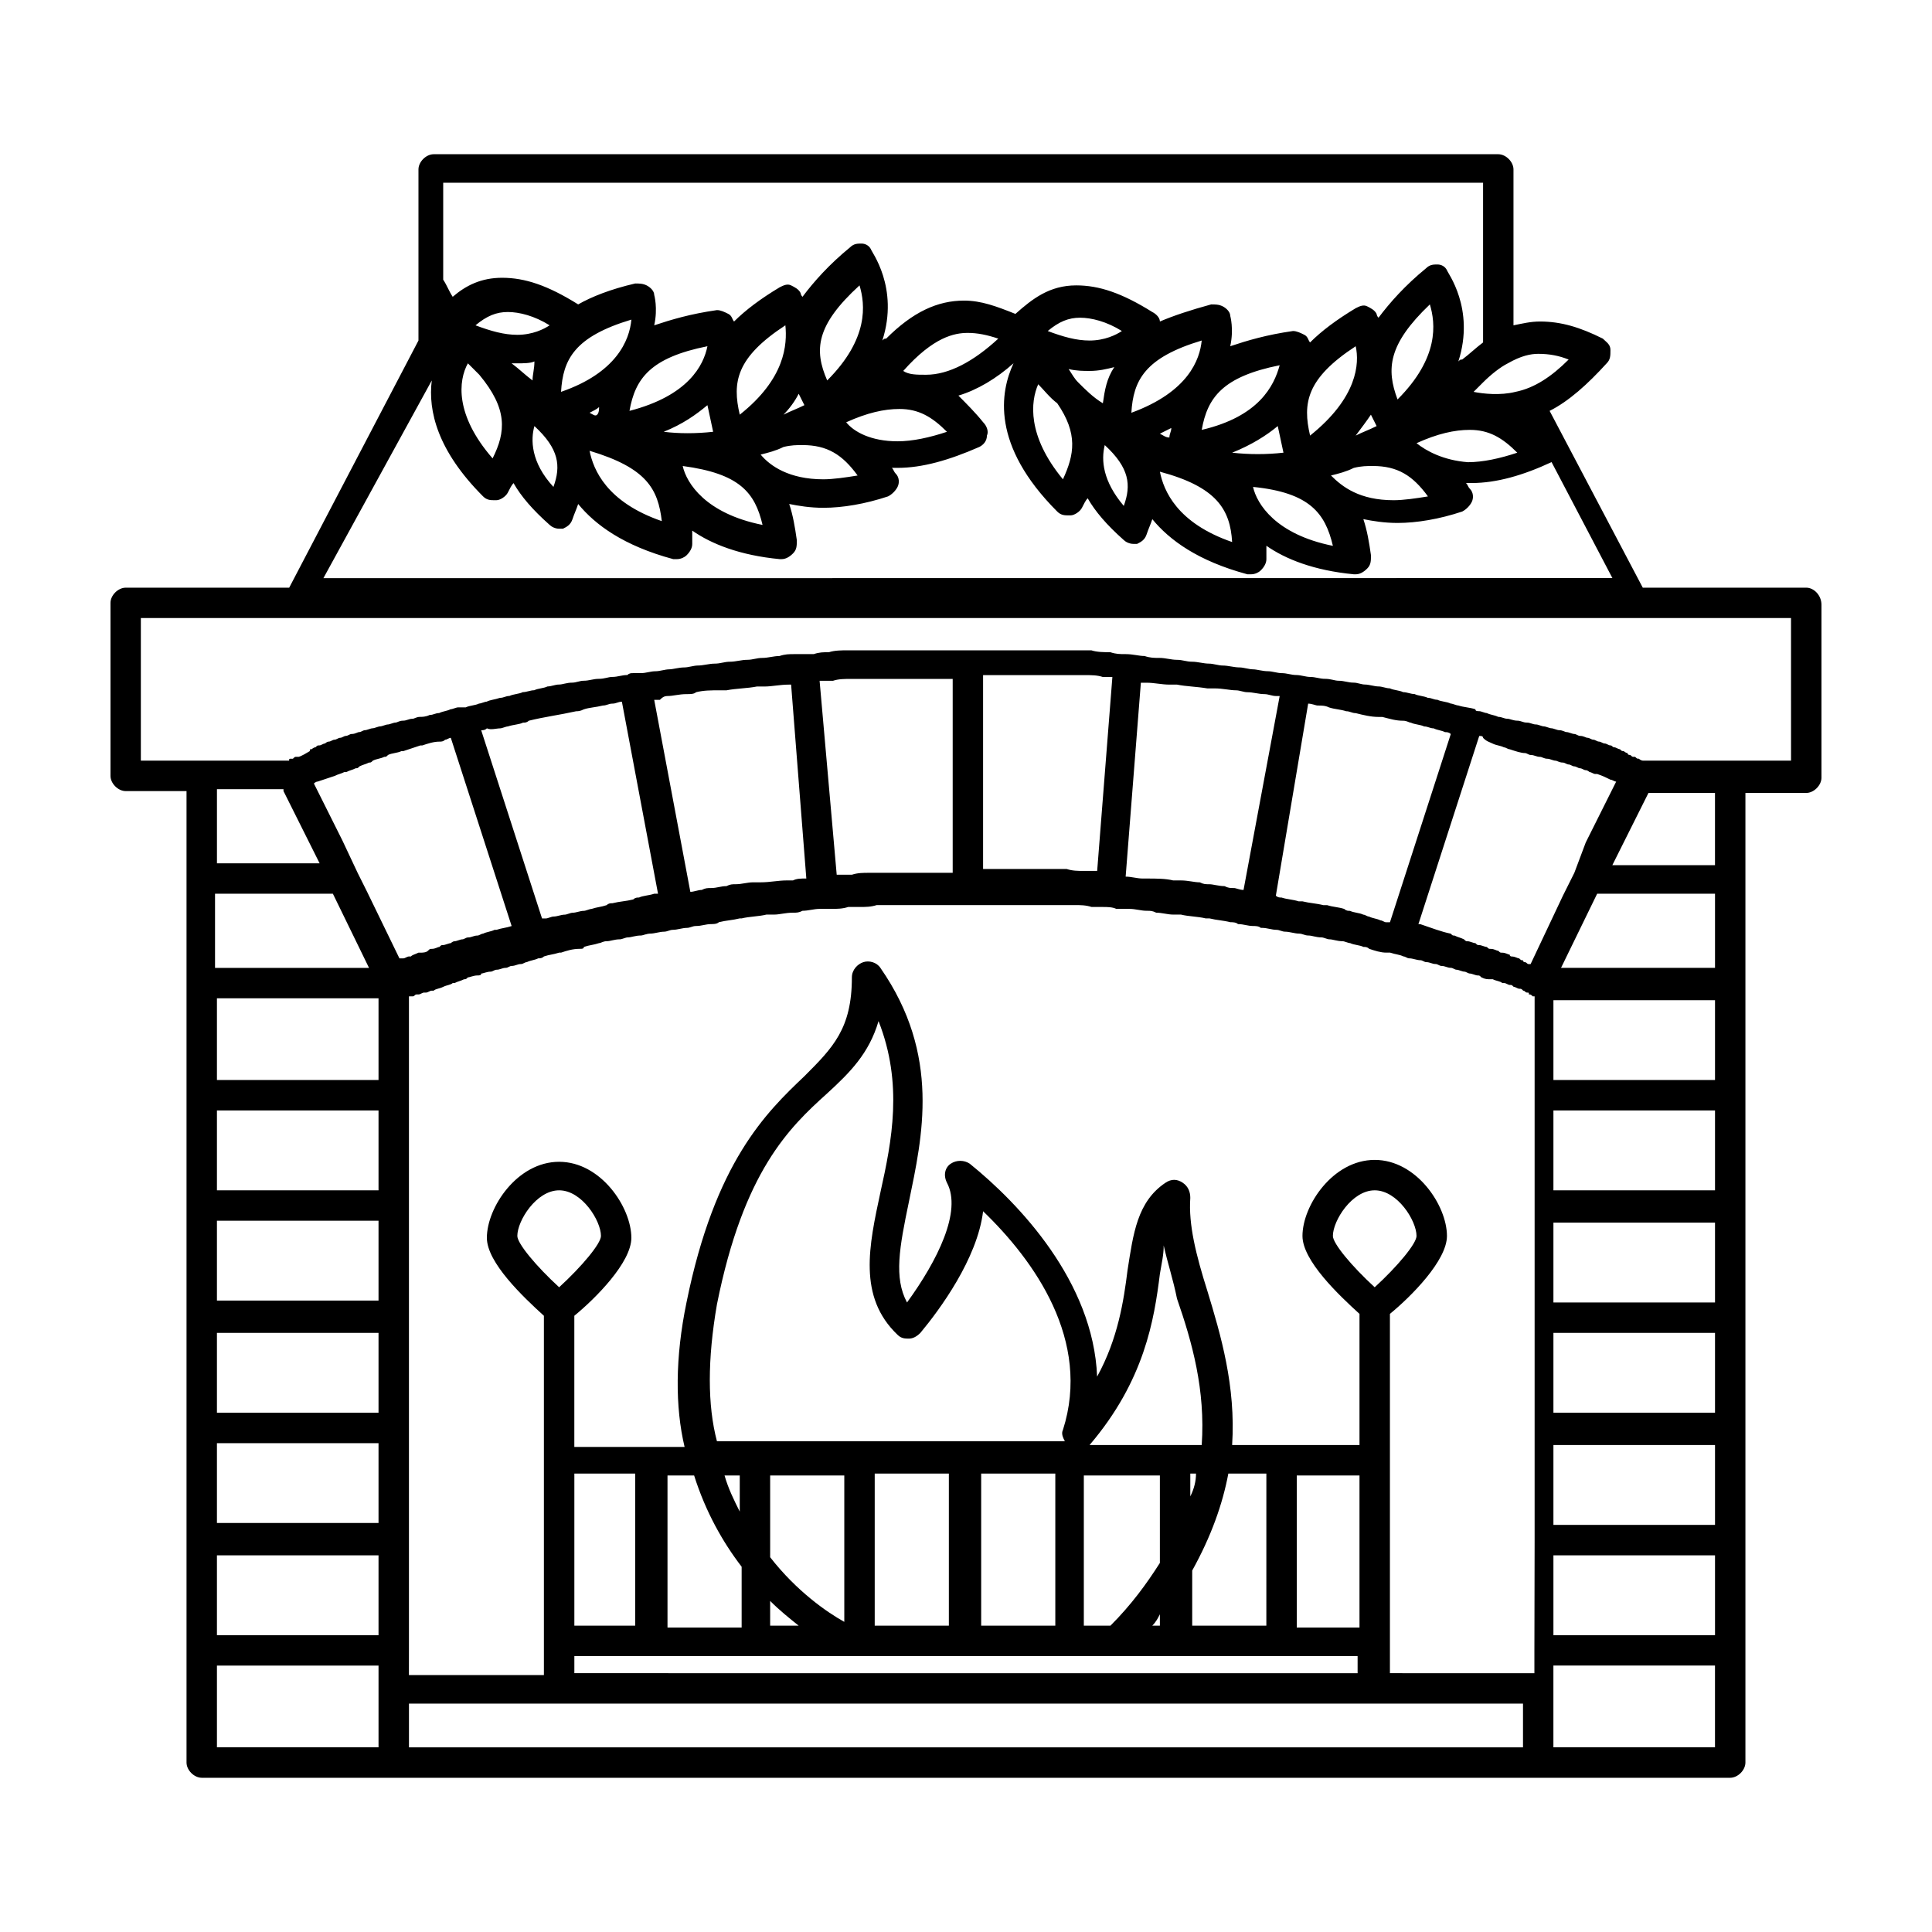 <?xml version="1.0" encoding="UTF-8"?>
<!-- Uploaded to: SVG Repo, www.svgrepo.com, Generator: SVG Repo Mixer Tools -->
<svg fill="#000000" width="800px" height="800px" version="1.1" viewBox="144 144 512 512" xmlns="http://www.w3.org/2000/svg">
 <path d="m622.68 299.74h-43.328l-24.688-46.855c5.039-2.519 10.078-7.055 15.113-12.594 1.008-1.008 1.008-2.016 1.008-3.527s-1.008-2.016-2.016-3.023c-6.047-3.023-11.082-4.535-16.625-4.535-2.519 0-4.535 0.504-7.055 1.008v-41.312c0-2.016-2.016-4.031-4.031-4.031h-282.13c-2.016 0-4.031 2.016-4.031 4.031v45.344l-34.258 65.496h-43.328c-2.016 0-4.031 2.016-4.031 4.031v45.844c0 2.016 2.016 4.031 4.031 4.031h16.121v257.45c0 2.016 2.016 4.031 4.031 4.031h405.06c2.016 0 4.031-2.016 4.031-4.031v-256.96h16.121c2.016 0 4.031-2.016 4.031-4.031v-45.848c0-2.508-2.012-4.519-4.027-4.519zm-196.99-28.719c-9.574-11.586-8.566-20.656-6.551-25.191 1.512 1.512 3.023 3.527 5.039 5.039 5.543 8.062 4.535 13.602 1.512 20.152zm81.617-17.129c0.504 1.008 1.008 2.016 1.512 3.023-2.016 1.008-3.527 1.512-5.543 2.519 1.512-2.016 3.023-4.031 4.031-5.543zm15.621-29.223c1.512 5.039 2.519 14.105-8.566 25.191-3.023-8.062-2.519-14.609 8.566-25.191zm-71.543 34.262c1.008-0.504 2.016-1.008 3.023-1.512 0 1.008-0.504 1.512-0.504 2.519-1.008 0-1.512-0.504-2.519-1.008zm19.145 5.035c5.039-2.016 9.07-4.535 12.09-7.055 0.504 2.519 1.008 4.535 1.512 7.055-4.531 0.504-9.066 0.504-13.602 0zm20.656-4.531c-2.016-8.566-1.008-15.113 12.09-23.68 1.008 4.531 0.508 13.602-12.09 23.68zm-28.715-1.512c1.512-8.566 5.543-14.105 20.656-17.129-1.512 5.539-5.543 13.602-20.656 17.129zm-18.645-4.535c0.504-8.566 3.527-14.609 18.641-19.145-0.5 5.039-3.523 13.602-18.641 19.145zm-7.555-2.519c-2.519-1.512-4.535-3.527-6.551-5.543-1.008-1.008-1.512-2.016-2.519-3.527 2.016 0.504 4.031 0.504 5.543 0.504 2.519 0 4.535-0.504 6.551-1.008-2.016 3.023-2.519 6.047-3.023 9.574zm-3.527-16.625c-3.527 0-7.055-1.008-11.082-2.519 3.023-2.519 5.543-3.527 8.566-3.527 3.023 0 7.055 1.008 11.082 3.527-1.512 1.008-4.535 2.519-8.566 2.519zm4.031 27.707c6.551 6.047 7.055 10.578 5.039 16.121-5.543-6.547-6.047-12.09-5.039-16.121zm33.754 25.695c-14.609-5.039-18.137-13.602-19.145-18.641 15.113 4.031 18.641 10.078 19.145 18.641zm26.703 1.008c-15.113-3.023-20.152-11.082-21.16-15.617 15.113 1.512 19.145 7.055 21.16 15.617zm-0.504-18.641c2.016-0.504 4.031-1.008 6.047-2.016 2.016-0.504 3.527-0.504 5.039-0.504 6.551 0 10.578 2.519 14.609 8.062-3.023 0.504-6.551 1.008-9.07 1.008-9.07 0-13.602-3.527-16.625-6.551zm22.672-8.566c5.543-2.519 10.078-3.527 14.105-3.527 5.039 0 8.566 2.016 12.594 6.047-4.535 1.512-9.07 2.519-13.098 2.519-6.551-0.504-11.082-3.023-13.602-5.039zm40.305-22.164c-4.535 4.535-9.07 7.559-14.105 8.566-4.031 1.008-8.566 0.504-11.082 0 0.504-0.504 1.512-1.512 2.016-2.016 0 0 0.504-0.504 0.504-0.504 2.016-2.016 4.535-4.031 6.551-5.039 3.527-2.016 6.047-2.519 8.062-2.519 3.016 0 5.535 0.504 8.055 1.512zm-22.672-46.352v41.816c-2.016 1.512-3.527 3.023-5.543 4.535-0.504 0-0.504 0-1.008 0.504 4.535-14.105-3.023-23.68-3.023-24.184-0.504-1.008-1.512-1.512-2.519-1.512-1.008 0-2.016 0-3.023 1.008-5.543 4.535-9.574 9.07-12.594 13.098-0.504-0.504-0.504-1.008-0.504-1.008-0.504-1.008-1.512-1.512-2.519-2.016-1.008-0.504-2.016 0-3.023 0.504-5.039 3.023-9.07 6.047-12.09 9.07-0.504-0.504-0.504-1.512-1.512-2.016-1.008-0.504-2.016-1.008-3.023-1.008-7.055 1.008-12.09 2.519-16.625 4.031 1.008-4.535 0-8.062 0-8.062 0-1.008-1.008-2.016-2.016-2.519-1.008-0.504-2.016-0.504-3.023-0.504-5.543 1.512-10.078 3.023-13.602 4.535 0-1.008-1.008-2.016-2.016-2.519-8.062-5.039-14.105-7.055-20.152-7.055-7.055 0-11.586 3.527-16.121 7.559-5.039-2.016-9.07-3.527-13.602-3.527-7.055 0-13.602 3.023-20.656 10.078-0.504 0-0.504 0-1.008 0.504 4.535-14.105-3.023-23.68-3.023-24.184-0.504-1.008-1.512-1.512-2.519-1.512-1.008 0-2.016 0-3.023 1.008-5.543 4.535-9.574 9.07-12.594 13.098-0.504-0.504-0.504-1.008-0.504-1.008-0.504-1.008-1.512-1.512-2.519-2.016-1.008-0.504-2.016 0-3.023 0.504-5.039 3.023-9.07 6.047-12.09 9.07-0.504-0.504-0.504-1.512-1.512-2.016-1.008-0.504-2.016-1.008-3.023-1.008-7.055 1.008-12.09 2.519-16.625 4.031 1.008-4.535 0-8.062 0-8.062 0-1.008-1.008-2.016-2.016-2.519-1.008-0.504-2.016-0.504-3.023-0.504-6.551 1.512-11.586 3.527-15.113 5.543-8.062-5.039-14.105-7.055-20.152-7.055-5.543 0-9.574 2.016-13.098 5.039-1.008-1.512-1.512-3.023-2.519-4.535v-0.504-25.191l275.58 0.004zm-181.37 55.418c0.504 1.008 1.008 2.016 1.512 3.023-2.016 1.008-3.527 1.512-5.543 2.519 1.512-1.512 3.023-3.527 4.031-5.543zm16.121-28.719c1.512 5.039 2.519 14.105-8.566 25.191-3.523-8.059-3.019-14.609 8.566-25.191zm-71.539 33.758c1.008-0.504 2.016-1.008 2.519-1.512 0 0.504 0 1.512-0.504 2.016-0.508 0.504-1.012 0-2.016-0.504zm19.648 5.039c5.039-2.016 8.566-4.535 11.586-7.055 0.504 2.519 1.008 4.535 1.512 7.055-4.535 0.504-9.07 0.504-13.098 0zm20.152-4.535c-2.016-8.566-1.008-15.113 12.09-23.68 0.504 5.039 0 14.105-12.09 23.68zm-29.223-1.008c1.512-8.566 5.543-14.105 20.656-17.129-1.008 5.035-5.039 13.098-20.656 17.129zm-18.137-5.039c0.504-8.566 3.527-14.609 18.641-19.145-0.504 5.543-4.031 14.105-18.641 19.145zm-7.559-3.023c-2.016-1.512-3.527-3.023-5.543-4.535h1.512c1.512 0 3.527 0 4.535-0.504 0 2.016-0.504 3.527-0.504 5.039zm-4.031-12.09c-3.527 0-7.055-1.008-11.082-2.519 3.023-2.519 5.543-3.527 8.566-3.527 3.023 0 7.055 1.008 11.082 3.527-1.512 1.008-4.535 2.519-8.566 2.519zm-13.098 7.555c1.008 1.008 2.016 2.016 3.023 3.023 7.559 9.07 7.055 15.113 3.527 22.168-10.078-11.586-9.07-20.656-6.551-25.191zm17.633 16.629c6.551 6.047 7.055 10.578 5.039 16.121-6.047-6.551-6.047-12.598-5.039-16.121zm33.758 25.188c-14.609-5.039-18.137-13.602-19.145-18.641 15.113 4.535 18.137 10.078 19.145 18.641zm26.699 1.008c-15.113-3.023-20.152-11.082-21.16-15.617 15.117 2.016 19.145 7.055 21.16 15.617zm-0.504-18.641c2.016-0.504 4.031-1.008 6.047-2.016 2.016-0.504 3.527-0.504 5.039-0.504 6.551 0 10.578 2.519 14.609 8.062-3.023 0.504-6.551 1.008-9.07 1.008-9.066 0-14.105-3.527-16.625-6.551zm22.672-8.562c5.543-2.519 10.078-3.527 14.105-3.527 5.039 0 8.566 2.016 12.594 6.047-4.535 1.512-9.07 2.519-13.098 2.519-7.051-0.004-11.586-2.519-13.602-5.039zm15.113-13.605c8.062-9.07 13.602-10.078 17.129-10.078 2.519 0 5.039 0.504 8.062 1.512-6.551 6.047-13.098 9.574-19.145 9.574-2.519 0-4.535 0-6.047-1.008zm-124.94 2.519c-1.008 8.062 1.512 18.641 13.602 30.73 1.008 1.008 2.016 1.008 3.023 1.008h0.504c1.008 0 2.519-1.008 3.023-2.016 0.504-1.008 1.008-2.016 1.512-2.519 2.016 3.527 5.039 7.055 9.574 11.082 0.504 0.504 1.512 1.008 2.519 1.008h1.008c1.008-0.504 2.016-1.008 2.519-2.519 0.504-1.512 1.008-2.519 1.512-4.031 4.535 5.543 12.09 11.082 25.191 14.609h1.008c1.008 0 2.016-0.504 2.519-1.008 1.008-1.008 1.512-2.016 1.512-3.023v-3.527c5.039 3.527 12.594 6.551 23.176 7.559h0.504c1.008 0 2.016-0.504 3.023-1.512 1.008-1.008 1.008-2.016 1.008-3.527-0.504-3.527-1.008-6.551-2.016-9.574 2.519 0.504 5.543 1.008 9.07 1.008 5.039 0 11.082-1.008 17.129-3.023 1.008-0.504 2.016-1.512 2.519-2.519 0.504-1.008 0.504-2.519-0.504-3.527-0.504-0.504-0.504-1.008-1.008-1.512h1.512c6.551 0 13.602-2.016 21.664-5.543 1.008-0.504 2.016-1.512 2.016-3.023 0.504-1.008 0-2.519-1.008-3.527-2.016-2.519-4.535-5.039-6.551-7.055 5.039-1.512 10.078-4.535 14.609-8.566-3.527 7.559-6.047 21.664 11.586 39.297 1.008 1.008 2.016 1.008 3.023 1.008h0.504c1.008 0 2.519-1.008 3.023-2.016 0.504-1.008 1.008-2.016 1.512-2.519 2.016 3.527 5.039 7.055 9.574 11.082 0.504 0.504 1.512 1.008 2.519 1.008h1.008c1.008-0.504 2.016-1.008 2.519-2.519s1.008-2.519 1.512-4.031c4.535 5.543 12.09 11.082 25.191 14.609h1.008c1.008 0 2.016-0.504 2.519-1.008 1.008-1.008 1.512-2.016 1.512-3.023v-3.527c5.039 3.527 12.594 6.551 23.176 7.559h0.504c1.008 0 2.016-0.504 3.023-1.512 1.008-1.008 1.008-2.016 1.008-3.527-0.504-3.527-1.008-6.551-2.016-9.574 2.519 0.504 5.543 1.008 9.07 1.008 5.039 0 11.082-1.008 17.129-3.023 1.008-0.504 2.016-1.512 2.519-2.519 0.504-1.008 0.504-2.519-0.504-3.527-0.504-0.504-0.504-1.008-1.008-1.512h1.512c6.551 0 13.602-2.016 21.16-5.543l16.121 30.73-341.6 0.031zm-30.23 106.3c1.512-0.504 3.023-1.008 4.535-1.512 1.008-0.504 1.512-0.504 2.519-1.008h0.504c1.008-0.504 1.512-0.504 2.519-1.008 0.504 0 0.504 0 1.008-0.504 1.008-0.504 1.512-0.504 2.519-1.008 0.504 0 0.504 0 1.008-0.504 1.008-0.504 2.016-0.504 3.023-1.008 0.504 0 0.504 0 1.008-0.504 1.008-0.504 2.519-0.504 3.527-1.008h0.504c1.512-0.504 3.023-1.008 4.535-1.512h0.504c1.512-0.504 3.023-1.008 4.535-1.008 0.504 0 1.008 0 1.512-0.504 0.504 0 1.008-0.504 1.512-0.504l16.121 49.879c-1.512 0.504-2.519 0.504-4.031 1.008h-0.504c-1.008 0.504-2.016 0.504-3.023 1.008-0.504 0-1.008 0.504-1.512 0.504-1.008 0-1.512 0.504-2.519 0.504-0.504 0-1.008 0.504-1.512 0.504-0.504 0-1.512 0.504-2.016 0.504-0.504 0-1.008 0.504-1.008 0.504-0.504 0-1.512 0.504-2.016 0.504s-0.504 0-1.008 0.504c-0.504 0-1.008 0.504-2.016 0.504-0.504 0-0.504 0-1.008 0.504s-1.512 0.504-2.016 0.504h-0.504c-1.008 0.504-1.512 0.504-2.016 1.008h-0.504c-0.504 0-1.008 0.504-1.512 0.504h-0.504-0.504l-8.566-17.633-2.516-5.039-4.031-8.566-7.559-15.113s0.504-0.504 1.008-0.504zm48.367-14.105c0.504 0 1.512-0.504 2.016-0.504 1.512-0.504 3.023-0.504 4.031-1.008 0.504 0 1.008 0 1.512-0.504 4.031-1.008 8.062-1.512 12.594-2.519 0.504 0 1.008 0 2.016-0.504 1.512-0.504 3.023-0.504 5.039-1.008 1.008 0 1.512-0.504 2.519-0.504 1.008 0 1.512-0.504 2.519-0.504l9.574 50.883h-1.008c-1.512 0.504-3.023 0.504-4.031 1.008-0.504 0-1.008 0-1.512 0.504-2.016 0.504-3.527 0.504-5.543 1.008-0.504 0-1.008 0-1.512 0.504-1.512 0.504-2.519 0.504-4.031 1.008-0.504 0-1.512 0.504-2.016 0.504-1.008 0-2.016 0.504-3.023 0.504-0.504 0-1.512 0.504-2.016 0.504-1.008 0-2.016 0.504-3.023 0.504-0.504 0-1.512 0.504-2.016 0.504h-1.008l-16.121-49.879c0.504 0 1.008 0 1.512-0.504 1.008 0.508 2.519 0.004 3.527 0.004zm44.336-8.566c1.512 0 3.023-0.504 5.039-0.504 1.008 0 2.016 0 2.519-0.504 2.016-0.504 4.031-0.504 6.047-0.504h2.016c2.519-0.504 5.543-0.504 8.062-1.008h2.016c2.016 0 4.031-0.504 6.551-0.504h0.504l4.031 51.387c-1.512 0-2.519 0-3.527 0.504h-1.512c-2.519 0-4.535 0.504-7.055 0.504h-2.016c-1.512 0-3.023 0.504-4.535 0.504-1.008 0-1.512 0-2.519 0.504-1.512 0-2.519 0.504-4.031 0.504-1.008 0-1.512 0-2.519 0.504-1.008 0-2.016 0.504-3.023 0.504l-9.574-50.883h1.512c0.504-0.504 1.008-1.008 2.016-1.008zm48.867-4.535h3.527 5.543 3.527 6.047 3.023 5.039v51.387h-4.031-2.519-5.039-3.023-4.535-3.023c-1.512 0-3.023 0-4.535 0.504h-3.023-1.008l-4.531-51.387h3.527c1.508-0.504 3.019-0.504 5.035-0.504zm42.824-1.008h6.047 3.527 5.543 3.527c2.016 0 3.527 0 5.039 0.504h2.519l-4.031 51.387h-0.504-3.023c-1.512 0-3.023 0-4.535-0.504h-3.023-4.535-3.023-5.039-2.519-4.031v-51.387h5.039 3.023zm41.312 2.519h2.016c2.519 0.504 5.039 0.504 8.062 1.008h2.016c2.016 0 4.031 0.504 5.543 0.504 1.008 0 2.016 0.504 3.023 0.504 1.512 0 3.023 0.504 4.535 0.504 1.008 0 2.016 0.504 3.023 0.504h1.008l-9.578 51.391c-1.008 0-2.016-0.504-2.519-0.504-1.008 0-1.512 0-2.519-0.504-1.512 0-3.023-0.504-4.031-0.504s-1.512 0-2.519-0.504c-1.512 0-3.023-0.504-5.039-0.504h-2.016c-2.016-0.504-4.535-0.504-7.055-0.504h-1.008c-1.512 0-3.023-0.504-4.535-0.504l4.031-51.387h1.512c2.019-0.004 4.035 0.5 6.051 0.5zm42.32 6.047c1.512 0.504 3.023 0.504 4.535 1.008 1.008 0 1.512 0.504 2.519 0.504 2.016 0.504 4.031 1.008 6.047 1.008h1.008c2.016 0.504 3.527 1.008 5.543 1.008 1.008 0 1.512 0.504 2.016 0.504 1.008 0.504 2.519 0.504 3.527 1.008 1.008 0 1.512 0.504 2.519 0.504 1.008 0.504 2.016 0.504 3.023 1.008 0.504 0 1.008 0 1.512 0.504l-16.121 49.879h-1.008c-0.504 0-1.008-0.504-1.512-0.504-1.008-0.504-2.016-0.504-3.023-1.008-0.504 0-1.008-0.504-1.512-0.504-1.008-0.504-2.519-0.504-3.527-1.008-0.504 0-1.008 0-1.512-0.504-1.512-0.504-3.023-0.504-4.535-1.008h-1.008c-2.016-0.504-3.527-0.504-5.543-1.008h-1.008c-1.512-0.504-3.023-0.504-4.535-1.008-0.504 0-1.008 0-1.512-0.504l8.562-50.887c1.008 0 2.016 0.504 2.519 0.504 1.008 0 2.016 0 3.023 0.504zm43.328 9.574c1.008 0.504 2.016 0.504 3.023 1.008 0.504 0 1.008 0.504 1.512 0.504 1.512 0.504 3.023 1.008 4.031 1.008 0.504 0 1.008 0.504 1.512 0.504 1.008 0 1.512 0.504 2.519 0.504 0.504 0 1.008 0.504 2.016 0.504 0.504 0 1.512 0.504 2.016 0.504s1.008 0.504 2.016 0.504c0.504 0 1.008 0.504 1.512 0.504 0.504 0 1.008 0.504 1.512 0.504s1.008 0.504 1.512 0.504 1.008 0.504 1.512 0.504 1.008 0.504 1.008 0.504c0.504 0 1.008 0.504 1.512 0.504h0.504c1.512 0.504 2.519 1.008 3.527 1.512 0.504 0 1.008 0.504 1.512 0.504l-8.062 16.121-3.027 8.059-3.023 6.047-8.566 18.137h-0.504c-0.504 0-0.504-0.504-1.008-0.504 0 0-0.504 0-0.504-0.504-0.504 0-0.504 0-1.008-0.504-0.504 0-1.008-0.504-2.016-0.504 0 0-0.504 0-0.504-0.504-0.504 0-1.008-0.504-2.016-0.504-0.504 0-0.504 0-1.008-0.504-0.504 0-1.008-0.504-2.016-0.504-0.504 0-0.504 0-1.008-0.504-0.504 0-1.512-0.504-2.016-0.504-0.504 0-0.504 0-1.008-0.504-0.504 0-1.512-0.504-2.016-0.504s-0.504 0-1.008-0.504c-1.008-0.504-1.512-0.504-2.519-1.008-0.504 0-0.504 0-1.008-0.504-2.519-0.504-5.039-1.512-8.062-2.519h-0.504l16.121-49.879c0.504 0 1.008 0 1.008 0.504 1.016 1.012 1.52 1.012 2.527 1.516zm-338.06 185.4h42.824v21.16h-42.824zm0-29.219h42.824v21.16h-42.824zm0-29.727h42.824v21.16h-42.824zm0-29.219h42.824v21.16h-42.824zm0-29.727h42.824v21.664h-42.824zm40.305-8.059h-40.809v-19.648h31.234zm-40.305 155.68h42.824v21.16h-42.824zm126.46-21.16c3.023 9.574 7.559 17.633 12.594 24.184v16.121h-19.648v-40.305zm6.047-45.344c7.055-35.266 19.145-46.855 29.223-55.922 6.047-5.543 11.082-10.578 13.602-19.145 6.551 16.625 3.527 31.738 0.504 45.344-3.023 14.105-6.047 27.711 4.535 37.785 1.008 1.008 2.016 1.008 3.023 1.008 1.008 0 2.016-0.504 3.023-1.512 5.039-6.047 15.113-19.648 16.625-32.242 13.602 13.098 28.719 34.258 21.16 57.938-0.504 1.008 0 2.016 0.504 3.023l-92.199-0.004c-2.519-9.57-2.519-21.664 0-36.273zm128.47 37.281h-29.727c14.609-17.129 17.129-33.25 18.641-45.344 0.504-3.023 1.008-5.039 1.008-7.559 1.008 4.535 2.519 9.07 3.527 14.105 4.031 11.594 7.555 24.188 6.551 38.797zm41.812 8.062v40.305h-16.625v-40.305zm4.031-49.879c-6.047-5.543-11.082-11.586-11.082-13.602 0-4.031 5.039-12.09 11.082-12.09 6.047 0 11.082 8.062 11.082 12.09 0.004 2.016-5.035 8.062-11.082 13.602zm-28.715 89.68h-19.648v-14.609c5.039-9.07 8.062-17.633 9.574-25.695h10.078zm-30.23 0c1.008-1.008 1.512-2.016 2.016-3.023v3.023zm-45.344 0v-40.305h19.648v40.305zm-28.211 0v-40.305h19.648v40.305zm-8.062-39.801v38.793c-4.535-2.519-12.594-8.062-19.648-17.129v-21.664zm-12.09 39.801h-7.559v-6.551c2.519 2.519 5.039 4.535 7.559 6.551zm76.074-39.801h19.648v23.176c-3.527 5.543-7.559 11.082-13.098 16.625h-7.055v-39.801zm27.711 5.543v-6.047h1.512c0 2.016-0.504 4.031-1.512 6.047zm-119.4-5.543v9.574c-1.512-3.023-3.023-6.047-4.031-9.574zm-27.711 39.801h-16.121v-40.305h16.121zm-20.152-89.68c-6.047-5.543-11.082-11.586-11.082-13.602 0-4.031 5.039-12.09 11.082-12.09 6.047 0 11.082 8.062 11.082 12.09 0 2.016-5.035 8.062-11.082 13.602zm4.031 97.742h207.57v4.535l-207.57-0.004zm251.4 12.594v11.586h-295.23v-11.586zm-35.266-8.062v-95.219c5.543-4.535 15.113-14.105 15.113-20.656 0-8.062-8.062-20.152-19.145-20.152-11.082 0-19.145 12.09-19.145 20.152 0 6.551 9.574 15.617 15.113 20.656v34.762h-33.754c1.008-15.617-3.023-29.223-6.551-40.809-3.023-9.574-5.039-17.633-4.535-24.688 0-1.512-0.504-3.023-2.016-4.031-1.512-1.008-3.023-1.008-4.535 0-7.559 5.039-8.566 13.602-10.078 23.176-1.008 8.062-2.519 18.137-8.062 28.215-1.008-25.191-20.656-45.848-33.754-56.426-1.512-1.008-3.527-1.008-5.039 0-1.512 1.008-2.016 3.023-1.008 5.039 4.031 7.559-2.519 20.656-10.578 31.738-3.527-6.551-2.016-14.609 0.504-26.703 3.527-17.129 8.566-38.793-7.559-61.969-1.008-1.512-3.023-2.016-4.535-1.512-1.512 0.504-3.023 2.016-3.023 4.031 0 13.602-5.039 18.641-12.594 26.199-10.078 9.574-23.68 22.672-31.234 59.953-3.023 14.609-3.023 27.711-0.504 38.289h-29.223v-34.762c5.543-4.535 15.113-14.105 15.113-20.656 0-8.062-8.062-20.152-19.145-20.152s-19.145 12.09-19.145 20.152c0 6.551 9.574 15.617 15.113 20.656v95.219h-35.77l0.008-6.547v-173.32h0.504 0.504c0.504 0 0.504-0.504 1.008-0.504h0.504c0.504 0 1.008-0.504 1.512-0.504h0.504c0.504 0 1.008-0.504 1.512-0.504h0.504c0.504-0.504 1.512-0.504 2.519-1.008s2.016-0.504 2.519-1.008h0.504c1.008-0.504 1.512-0.504 2.519-1.008 0.504 0 0.504 0 1.008-0.504 0.504 0 1.512-0.504 2.519-0.504 0.504 0 1.008 0 1.008-0.504 0.504 0 1.512-0.504 2.519-0.504 0.504 0 1.008-0.504 1.512-0.504 1.008 0 1.512-0.504 2.519-0.504 0.504 0 1.008-0.504 1.512-0.504 1.008 0 1.512-0.504 2.519-0.504 0.504 0 1.008-0.504 1.512-0.504 1.008-0.504 2.016-0.504 3.023-1.008 0.504 0 1.008 0 1.512-0.504 1.512-0.504 2.519-0.504 4.031-1.008h0.504c1.512-0.504 3.023-1.008 5.039-1.008 0.504 0 1.008 0 1.008-0.504 1.512-0.504 2.519-0.504 4.031-1.008 0.504 0 1.008-0.504 2.016-0.504 1.008 0 2.016-0.504 3.527-0.504 0.504 0 1.512-0.504 2.016-0.504 1.008 0 2.016-0.504 3.527-0.504 0.504 0 1.512-0.504 2.519-0.504 1.008 0 2.519-0.504 3.527-0.504s1.512-0.504 2.519-0.504c1.008 0 2.519-0.504 3.527-0.504s1.512-0.504 2.519-0.504c1.512 0 2.519-0.504 4.031-0.504 0.504 0 1.512 0 2.016-0.504 2.016-0.504 3.527-0.504 5.543-1.008h0.504c2.016-0.504 4.535-0.504 6.551-1.008h2.016c1.512 0 3.023-0.504 5.039-0.504 1.008 0 1.512 0 2.519-0.504 1.512 0 3.023-0.504 4.535-0.504h3.023c1.512 0 3.023 0 4.535-0.504h3.023c1.512 0 3.023 0 4.535-0.504h3.023 4.535 3.023 5.039 2.519 8.062 8.062 2.519 5.039 3.023 4.535 3.023c1.512 0 3.023 0 4.535 0.504h3.023c1.008 0 2.519 0 3.527 0.504h0.504 0.504 2.519c1.512 0 3.023 0.504 4.535 0.504 1.008 0 1.512 0 2.519 0.504 1.512 0 3.023 0.504 4.535 0.504h2.016c2.016 0.504 4.535 0.504 6.551 1.008h1.008c2.016 0.504 3.527 0.504 5.543 1.008 0.504 0 1.512 0 2.016 0.504 1.512 0 2.519 0.504 4.031 0.504 0.504 0 1.512 0 2.016 0.504h0.504c1.008 0 2.519 0.504 3.527 0.504 1.008 0 1.512 0.504 2.519 0.504 1.008 0 2.519 0.504 3.527 0.504 1.008 0 1.512 0.504 2.519 0.504 1.008 0 2.016 0.504 3.527 0.504 0.504 0 1.512 0.504 2.016 0.504 1.008 0 2.016 0.504 3.527 0.504 0.504 0 1.512 0.504 2.016 0.504 1.008 0.504 2.519 0.504 3.527 1.008 0.504 0 1.008 0 1.512 0.504 1.512 0.504 3.023 1.008 4.535 1.008h1.008c1.512 0.504 2.519 0.504 3.527 1.008 0.504 0 1.008 0.504 1.512 0.504 1.008 0 2.016 0.504 3.023 0.504 0.504 0 1.008 0.504 1.512 0.504 1.008 0 1.512 0.504 2.519 0.504 0.504 0 1.008 0.504 1.512 0.504 1.008 0 1.512 0.504 2.519 0.504 0.504 0 1.008 0.504 1.512 0.504s1.512 0.504 2.016 0.504c0.504 0 1.008 0.504 1.512 0.504s1.512 0.504 2.016 0.504 0.504 0 1.008 0.504c1.008 0.504 1.512 0.504 2.519 0.504h0.504c1.008 0.504 2.016 0.504 2.519 1.008h0.504c0.504 0 1.008 0.504 1.512 0.504 0.504 0 0.504 0 1.008 0.504 0.504 0 1.008 0.504 1.512 0.504 0.504 0 0.504 0 1.008 0.504 0.504 0 0.504 0.504 1.008 0.504 0.504 0 0.504 0 0.504 0.504 0.504 0 0.504 0 1.008 0.504h0.504v144.1l-0.059 29.223v6.047zm86.152-157.19h-42.824v-21.16h42.824zm0 29.223h-42.824v-21.16h42.824zm0 29.723h-42.824v-21.16h42.824zm0 29.223h-42.824v-21.16h42.824zm0 29.723h-42.824v-21.16h42.824zm-42.824 8.062h42.824v21.16h-42.824zm42.824-155.68h-40.809l9.574-19.648h31.234zm-379.37-46.855 7.055 14.105 2.519 5.039h-27.207v-19.648h17.633zm-17.637 231.75h42.824v21.66h-42.824zm397 21.66h-42.824v-21.664h42.824zm0-233.77h-27.207l2.519-5.039 7.055-14.105h17.633zm20.152-27.711h-39.297s-0.504 0-1.008-0.504c-0.504 0-0.504 0-1.008-0.504h-0.504c-0.504 0-0.504-0.504-1.008-0.504 0 0-0.504 0-0.504-0.504-0.504 0-1.008-0.504-1.008-0.504-0.504 0-0.504 0-1.008-0.504-0.504 0-1.008-0.504-1.512-0.504s-0.504-0.504-1.008-0.504c-0.504 0-1.008-0.504-1.512-0.504s-1.008-0.504-1.512-0.504-1.008-0.504-1.512-0.504-1.008-0.504-1.512-0.504c-0.504 0-1.008-0.504-2.016-0.504-0.504 0-1.008-0.504-1.512-0.504s-1.512-0.504-2.016-0.504c-0.504 0-1.008-0.504-2.016-0.504-0.504 0-1.512-0.504-2.016-0.504-0.504 0-1.512-0.504-2.016-0.504s-1.512-0.504-2.016-0.504c-1.008 0-1.512-0.504-2.519-0.504-1.008 0-1.512-0.504-2.519-0.504-1.008 0-2.016-0.504-2.519-0.504-1.008 0-1.512-0.504-2.519-0.504-1.008-0.504-2.016-0.504-3.023-1.008-0.504 0-1.512-0.504-2.016-0.504-0.504 0-1.008 0-1.008-0.504-1.512-0.504-3.023-0.504-4.535-1.008-0.504 0-1.512-0.504-2.016-0.504-1.008-0.504-2.519-0.504-3.527-1.008-1.008 0-1.512-0.504-2.519-0.504-1.008-0.504-2.519-0.504-3.527-1.008-1.008 0-2.016-0.504-3.023-0.504-1.008-0.504-2.519-0.504-3.527-1.008-1.008 0-2.016-0.504-3.023-0.504s-2.519-0.504-3.527-0.504c-1.008 0-2.016-0.504-3.023-0.504-1.512 0-2.519-0.504-4.031-0.504-1.008 0-2.016-0.504-3.527-0.504s-2.519-0.504-4.031-0.504c-1.008 0-2.519-0.504-3.527-0.504-1.512 0-2.519-0.504-4.031-0.504-1.008 0-2.519-0.504-3.527-0.504-1.512 0-3.023-0.504-4.031-0.504-1.008 0-2.519-0.504-3.527-0.504-1.512 0-3.023-0.504-4.535-0.504-1.008 0-2.519-0.504-3.527-0.504-1.512 0-3.023-0.504-4.535-0.504-1.512 0-2.519-0.504-4.031-0.504-1.512 0-3.023-0.504-4.535-0.504s-2.519 0-4.031-0.504c-1.512 0-3.023-0.504-5.039-0.504-1.512 0-2.519 0-4.031-0.504-1.512 0-3.527 0-5.039-0.504h-4.031-5.543-3.527-6.551-3.023-9.574-9.574-3.023-6.551-3.527-5.543-4.031c-1.512 0-3.527 0-5.039 0.504-1.512 0-2.519 0-4.031 0.504h-2.016-0.504-2.519c-1.512 0-2.519 0-4.031 0.504-1.512 0-3.023 0.504-4.535 0.504s-2.519 0.504-4.031 0.504-3.023 0.504-4.535 0.504-2.519 0.504-4.031 0.504-3.023 0.504-4.535 0.504c-1.008 0-2.519 0.504-3.527 0.504-1.512 0-3.023 0.504-4.031 0.504-1.008 0-2.519 0.504-3.527 0.504-1.512 0-2.519 0.504-4.031 0.504h-0.504-1.008-0.504c-0.504 0-1.008 0-1.512 0.504-1.512 0-2.519 0.504-4.031 0.504-1.008 0-2.016 0.504-3.527 0.504-1.512 0-2.519 0.504-4.031 0.504-1.008 0-2.016 0.504-3.023 0.504-1.512 0-2.519 0.504-3.527 0.504-1.008 0-2.016 0.504-3.023 0.504-1.008 0.504-2.519 0.504-3.527 1.008-1.008 0-2.016 0.504-3.023 0.504-1.008 0.504-2.519 0.504-3.527 1.008-1.008 0-1.512 0.504-2.519 0.504-1.512 0.504-2.519 0.504-3.527 1.008-0.504 0-1.512 0.504-2.016 0.504-1.008 0.504-2.519 0.504-3.527 1.008h-1.008-0.504-0.504c-0.504 0-1.512 0.504-2.016 0.504-1.008 0.504-2.016 0.504-3.023 1.008-1.008 0-1.512 0.504-2.519 0.504-1.008 0.504-2.016 0.504-2.519 0.504-1.008 0-1.512 0.504-2.016 0.504-1.008 0-1.512 0.504-2.519 0.504-1.008 0-1.512 0.504-2.016 0.504-0.504 0-1.512 0.504-2.016 0.504s-1.512 0.504-2.016 0.504c-0.504 0-1.512 0.504-2.016 0.504s-1.512 0.504-2.016 0.504c-0.504 0-1.008 0.504-1.512 0.504s-1.008 0.504-2.016 0.504c-0.504 0-1.008 0.504-1.512 0.504s-1.008 0.504-1.512 0.504c-0.504 0-1.008 0.504-1.512 0.504-0.504 0-1.008 0.504-1.512 0.504s-1.008 0.504-1.008 0.504c-0.504 0-1.008 0.504-1.512 0.504-0.504 0-0.504 0-1.008 0.504-0.504 0-1.008 0.504-1.008 0.504-0.504 0-0.504 0-0.504 0.504-2.453 1.512-2.957 1.512-2.957 1.512h-0.504c-0.504 0-0.504 0-1.008 0.504h-0.504c-0.504 0-0.504 0-0.504 0.504h-39.297v-37.785h437.31z"/>
</svg>
